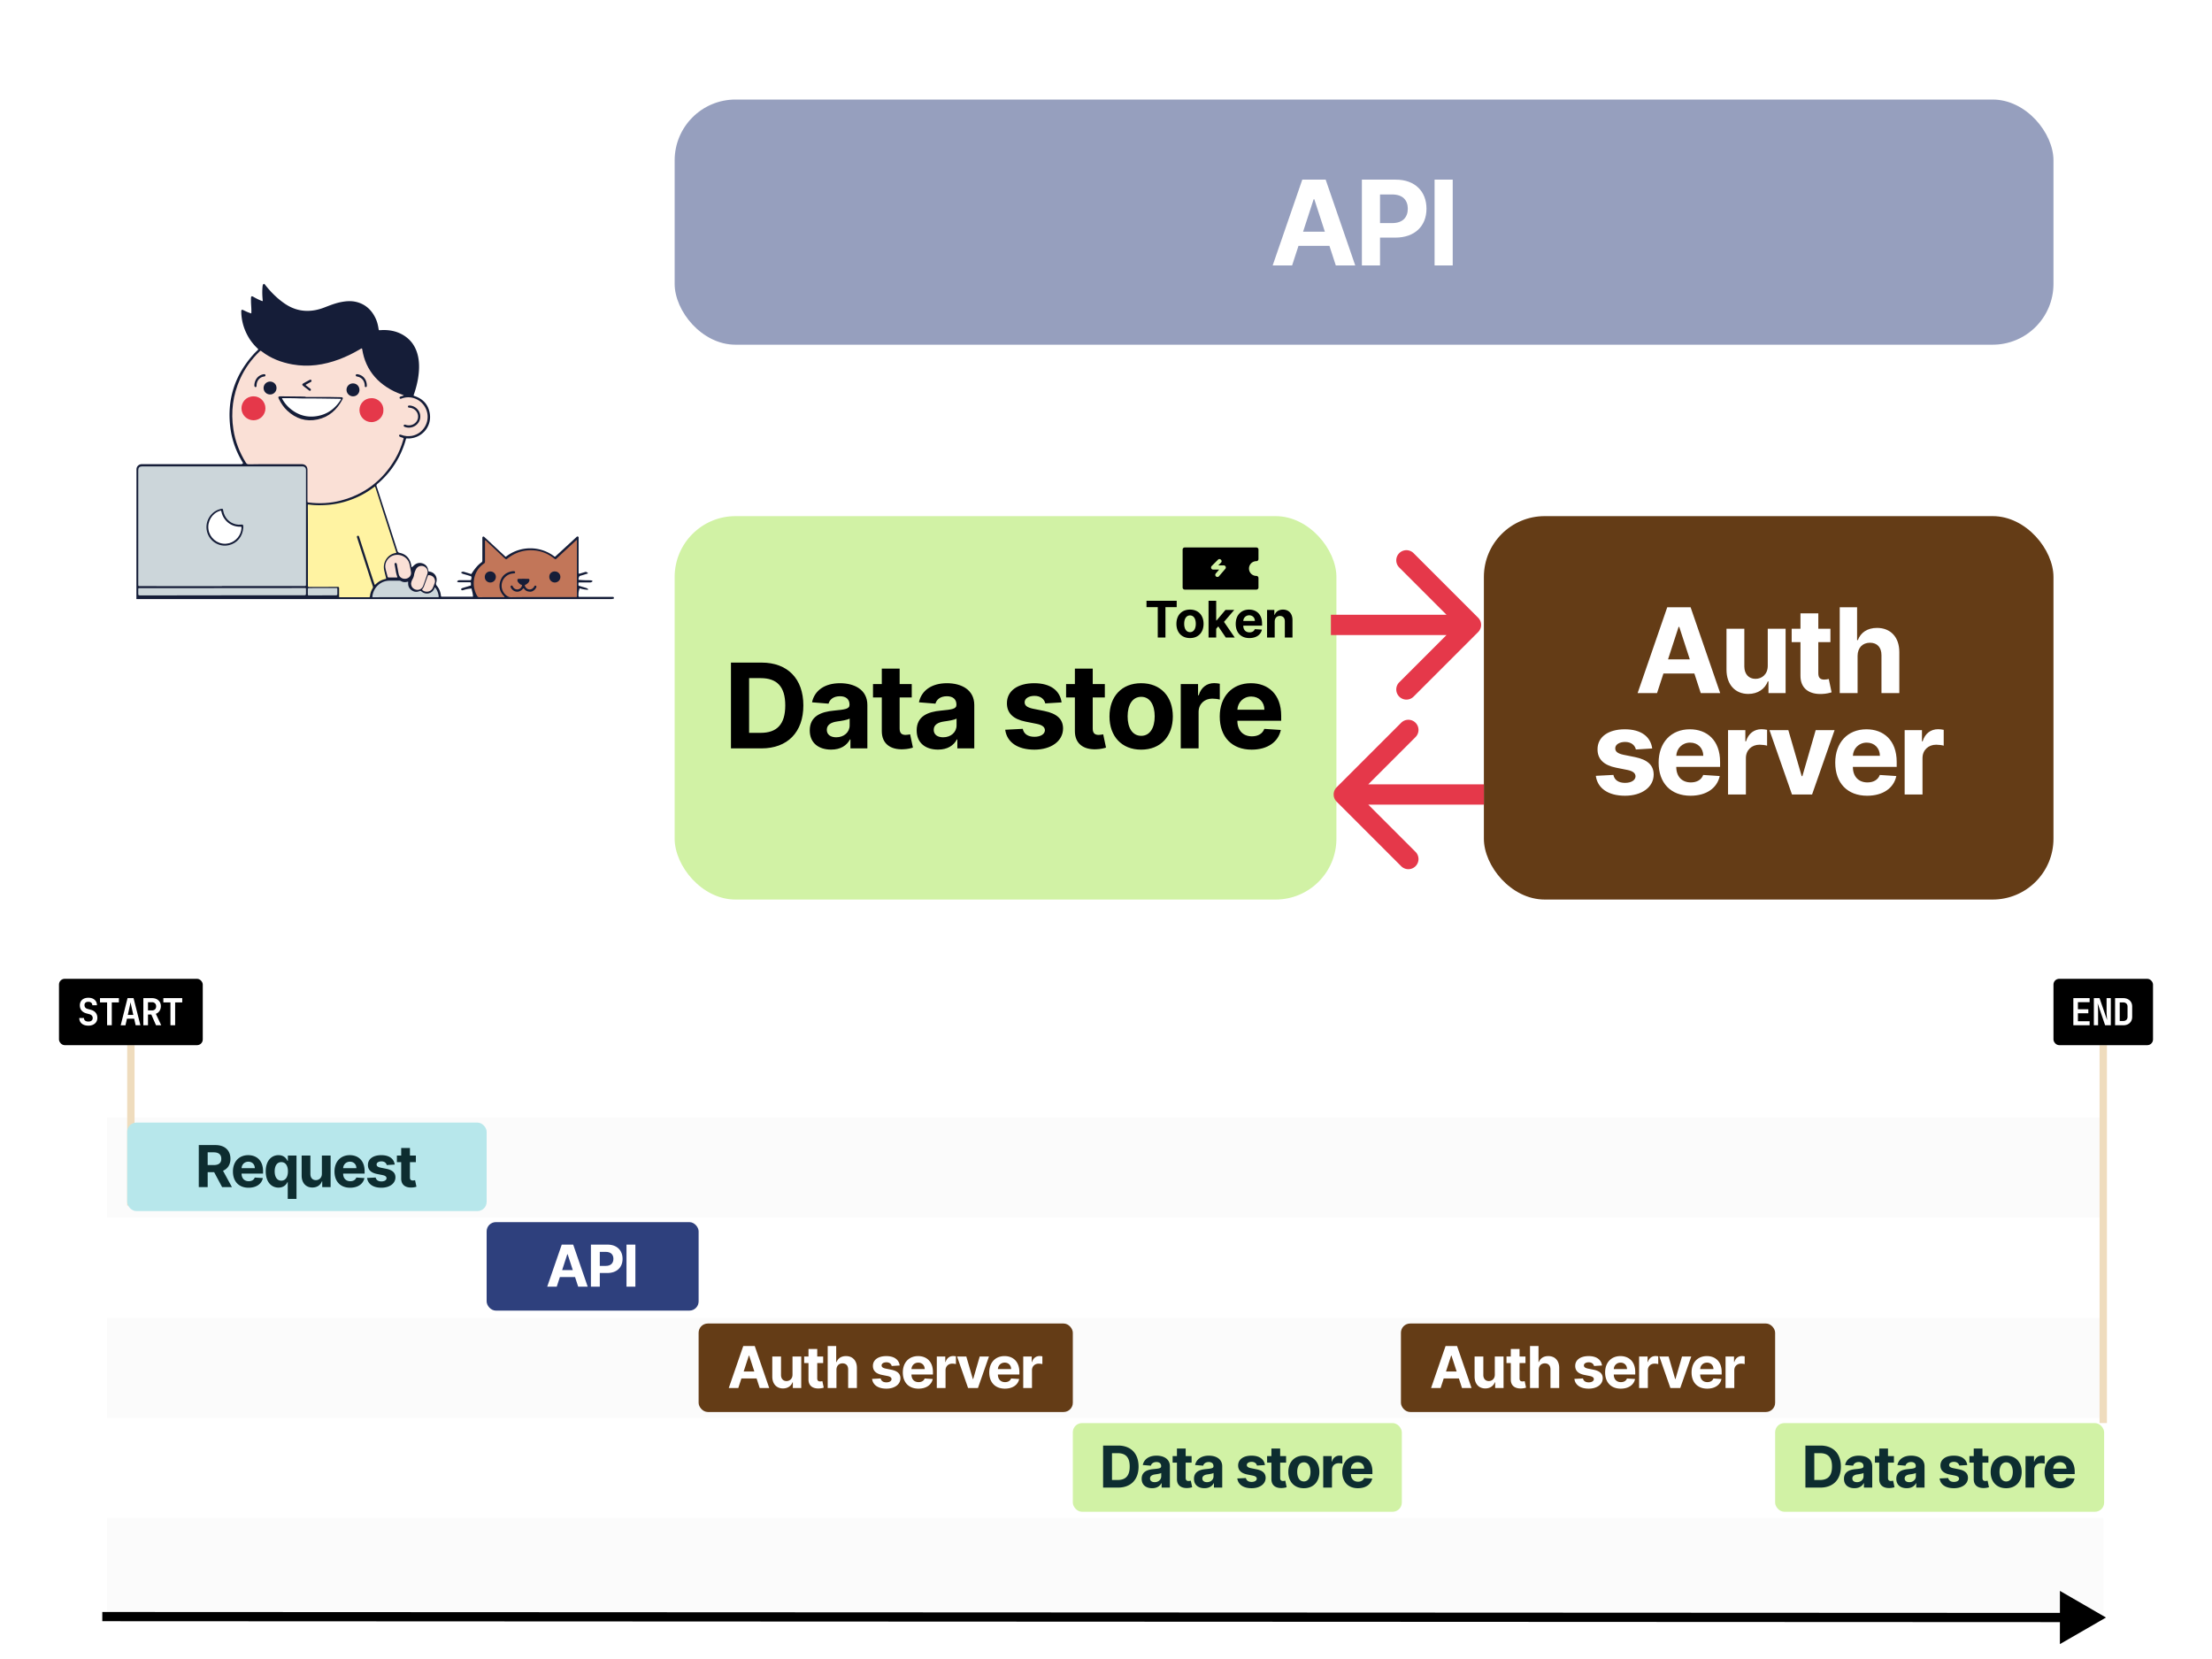 <svg viewBox="0 0 1200 900" fill="none" xmlns="http://www.w3.org/2000/svg"><path fill="#fff" d="M0 0h1200v900H0z"></path><path fill="#FBFBFB" d="M58.048 823.552h1083v54.32h-1083zm0-108.64h1083v54.32h-1083zm0-108.64h1083v54.32h-1083z"></path><rect x="264" y="663" width="115" height="48" rx="5" fill="#2E407D"></rect><path d="M302.036 698l1.693-5.201h8.229l1.693 5.201h5.167l-7.862-22.807h-6.214L296.869 698h5.167zm2.918-8.965l2.806-8.63h.178l2.806 8.63h-5.79zM320.565 698h4.822v-7.395h4.053c5.246 0 8.297-3.129 8.297-7.684 0-4.532-2.996-7.728-8.174-7.728h-8.998V698zm4.822-11.259v-7.606h3.252c2.784 0 4.131 1.515 4.131 3.786 0 2.261-1.347 3.82-4.109 3.82h-3.274zm19.305-11.548h-4.822V698h4.822v-22.807z" fill="#fff"></path><rect x="582" y="772.016" width="178.48" height="48.112" rx="5" fill="#D1F2A5"></rect><path d="M606.512 807.016c6.949 0 11.158-4.299 11.158-11.426 0-7.105-4.209-11.381-11.092-11.381h-8.151v22.807h8.085zm-3.263-4.131V788.34h3.073c4.277 0 6.537 2.183 6.537 7.25 0 5.09-2.26 7.295-6.548 7.295h-3.062zm21.783 4.454c2.528 0 4.165-1.102 5-2.695h.134v2.372h4.499v-11.537c0-4.076-3.452-5.791-7.261-5.791-4.098 0-6.793 1.96-7.45 5.078l4.388.356c.323-1.135 1.336-1.971 3.04-1.971 1.615 0 2.539.813 2.539 2.216v.067c0 1.103-1.169 1.248-4.143 1.537-3.385.312-6.425 1.448-6.425 5.268 0 3.385 2.416 5.1 5.679 5.1zm1.359-3.274c-1.459 0-2.506-.679-2.506-1.982 0-1.337 1.103-1.994 2.773-2.228 1.036-.144 2.728-.389 3.296-.768v1.815c0 1.793-1.481 3.163-3.563 3.163zm20.054-14.154h-3.218v-4.099h-4.744v4.099h-2.339v3.563h2.339v8.909c-.023 3.352 2.26 5.012 5.702 4.867a9.28 9.28 0 002.572-.445l-.746-3.531c-.234.045-.735.156-1.181.156-.946 0-1.603-.356-1.603-1.67v-8.286h3.218v-3.563zm6.97 17.428c2.528 0 4.165-1.102 5-2.695h.133v2.372h4.5v-11.537c0-4.076-3.453-5.791-7.261-5.791-4.099 0-6.794 1.96-7.451 5.078l4.388.356c.323-1.135 1.337-1.971 3.04-1.971 1.615 0 2.539.813 2.539 2.216v.067c0 1.103-1.169 1.248-4.142 1.537-3.386.312-6.426 1.448-6.426 5.268 0 3.385 2.417 5.1 5.68 5.1zm1.358-3.274c-1.459 0-2.505-.679-2.505-1.982 0-1.337 1.102-1.994 2.773-2.228 1.035-.144 2.728-.389 3.296-.768v1.815c0 1.793-1.481 3.163-3.564 3.163zm31.448-9.277c-.423-3.151-2.962-5.1-7.283-5.1-4.377 0-7.261 2.027-7.25 5.323-.011 2.561 1.604 4.221 4.945 4.889l2.962.59c1.492.301 2.172.847 2.194 1.704-.022 1.013-1.125 1.737-2.784 1.737-1.693 0-2.818-.724-3.107-2.116l-4.666.245c.445 3.275 3.229 5.29 7.762 5.29 4.432 0 7.606-2.26 7.617-5.635-.011-2.472-1.626-3.953-4.945-4.633l-3.096-.623c-1.592-.345-2.182-.891-2.171-1.715-.011-1.025 1.147-1.693 2.617-1.693 1.648 0 2.628.902 2.862 2.005l4.343-.268zm11.477-4.877h-3.219v-4.099h-4.744v4.099h-2.338v3.563h2.338v8.909c-.022 3.352 2.261 5.012 5.702 4.867a9.29 9.29 0 002.573-.445l-.746-3.531c-.234.045-.735.156-1.181.156-.947 0-1.604-.356-1.604-1.67v-8.286h3.219v-3.563zm9.636 17.439c5.19 0 8.419-3.552 8.419-8.82 0-5.301-3.229-8.842-8.419-8.842-5.189 0-8.419 3.541-8.419 8.842 0 5.268 3.23 8.82 8.419 8.82zm.023-3.675c-2.395 0-3.62-2.194-3.62-5.178 0-2.985 1.225-5.19 3.62-5.19 2.349 0 3.574 2.205 3.574 5.19 0 2.984-1.225 5.178-3.574 5.178zm10.483 3.341h4.744v-9.677c0-2.105 1.536-3.553 3.63-3.553.657 0 1.559.111 2.005.256v-4.209a7.081 7.081 0 00-1.493-.167c-1.915 0-3.485 1.113-4.109 3.229h-.178v-2.984h-4.599v17.105zm18.832.334c4.232 0 7.083-2.06 7.751-5.234l-4.388-.289c-.479 1.303-1.704 1.982-3.285 1.982-2.372 0-3.876-1.57-3.876-4.121v-.011h11.649v-1.303c0-5.813-3.519-8.686-8.04-8.686-5.034 0-8.297 3.575-8.297 8.853 0 5.424 3.218 8.809 8.486 8.809zm-3.798-10.613c.101-1.949 1.582-3.508 3.686-3.508 2.061 0 3.486 1.47 3.497 3.508h-7.183z" fill="#0D2D30"></path><rect x="963" y="772.016" width="178.48" height="48.112" rx="5" fill="#D1F2A5"></rect><path d="M987.512 807.016c6.949 0 11.158-4.299 11.158-11.426 0-7.105-4.209-11.381-11.092-11.381h-8.151v22.807h8.085zm-3.263-4.131V788.34h3.073c4.277 0 6.537 2.183 6.537 7.25 0 5.09-2.26 7.295-6.548 7.295h-3.062zm21.781 4.454c2.53 0 4.17-1.102 5-2.695h.14v2.372h4.5v-11.537c0-4.076-3.46-5.791-7.27-5.791-4.09 0-6.79 1.96-7.45 5.078l4.39.356c.32-1.135 1.34-1.971 3.04-1.971 1.62 0 2.54.813 2.54 2.216v.067c0 1.103-1.17 1.248-4.14 1.537-3.39.312-6.43 1.448-6.43 5.268 0 3.385 2.42 5.1 5.68 5.1zm1.36-3.274c-1.46 0-2.5-.679-2.5-1.982 0-1.337 1.1-1.994 2.77-2.228 1.03-.144 2.73-.389 3.29-.768v1.815c0 1.793-1.48 3.163-3.56 3.163zm20.06-14.154h-3.22v-4.099h-4.75v4.099h-2.34v3.563h2.34v8.909c-.02 3.352 2.26 5.012 5.7 4.867 1.23-.045 2.1-.29 2.58-.445l-.75-3.531c-.23.045-.73.156-1.18.156-.95 0-1.6-.356-1.6-1.67v-8.286h3.22v-3.563zm6.96 17.428c2.53 0 4.17-1.102 5-2.695h.14v2.372h4.5v-11.537c0-4.076-3.45-5.791-7.26-5.791-4.1 0-6.8 1.96-7.45 5.078l4.38.356c.33-1.135 1.34-1.971 3.04-1.971 1.62 0 2.54.813 2.54 2.216v.067c0 1.103-1.17 1.248-4.14 1.537-3.38.312-6.42 1.448-6.42 5.268 0 3.385 2.41 5.1 5.67 5.1zm1.36-3.274c-1.46 0-2.5-.679-2.5-1.982 0-1.337 1.1-1.994 2.77-2.228 1.04-.144 2.73-.389 3.3-.768v1.815c0 1.793-1.48 3.163-3.57 3.163zm31.45-9.277c-.42-3.151-2.96-5.1-7.28-5.1-4.38 0-7.26 2.027-7.25 5.323-.01 2.561 1.6 4.221 4.94 4.889l2.96.59c1.5.301 2.18.847 2.2 1.704-.02 1.013-1.13 1.737-2.79 1.737-1.69 0-2.81-.724-3.1-2.116l-4.67.245c.45 3.275 3.23 5.29 7.76 5.29 4.44 0 7.61-2.26 7.62-5.635-.01-2.472-1.63-3.953-4.94-4.633l-3.1-.623c-1.59-.345-2.18-.891-2.17-1.715-.01-1.025 1.15-1.693 2.62-1.693 1.64 0 2.62.902 2.86 2.005l4.34-.268zm11.48-4.877h-3.22v-4.099h-4.74v4.099h-2.34v3.563h2.34v8.909c-.03 3.352 2.26 5.012 5.7 4.867a9.309 9.309 0 002.57-.445l-.75-3.531c-.23.045-.73.156-1.18.156-.94 0-1.6-.356-1.6-1.67v-8.286h3.22v-3.563zm9.63 17.439c5.19 0 8.42-3.552 8.42-8.82 0-5.301-3.23-8.842-8.42-8.842-5.19 0-8.41 3.541-8.41 8.842 0 5.268 3.22 8.82 8.41 8.82zm.03-3.675c-2.4 0-3.62-2.194-3.62-5.178 0-2.985 1.22-5.19 3.62-5.19 2.35 0 3.57 2.205 3.57 5.19 0 2.984-1.22 5.178-3.57 5.178zm10.48 3.341h4.74v-9.677c0-2.105 1.54-3.553 3.63-3.553.66 0 1.56.111 2.01.256v-4.209a7.016 7.016 0 00-1.49-.167c-1.92 0-3.49 1.113-4.11 3.229h-.18v-2.984h-4.6v17.105zm18.83.334c4.23 0 7.08-2.06 7.75-5.234l-4.38-.289c-.48 1.303-1.71 1.982-3.29 1.982-2.37 0-3.88-1.57-3.88-4.121v-.011h11.65v-1.303c0-5.813-3.52-8.686-8.04-8.686-5.03 0-8.29 3.575-8.29 8.853 0 5.424 3.21 8.809 8.48 8.809zm-3.8-10.613c.1-1.949 1.59-3.508 3.69-3.508 2.06 0 3.49 1.47 3.5 3.508h-7.19z" fill="#0D2D30"></path><path fill="#EFDCBD" d="M69 567h4v87h-4z"></path><rect x="32" y="531" width="78" height="36" rx="3.104" fill="#000"></rect><path d="M47.957 556.41c-1.506 0-2.703-.37-3.59-1.11-.889-.753-1.34-1.769-1.353-3.046h2.522c0 .605.215 1.082.646 1.432.444.336 1.042.504 1.796.504.726 0 1.29-.168 1.694-.504.417-.336.626-.8.626-1.392a1.98 1.98 0 00-.444-1.291c-.296-.364-.706-.619-1.23-.767l-1.696-.464c-1.156-.296-2.05-.827-2.683-1.594-.619-.767-.928-1.695-.928-2.784 0-.834.188-1.561.565-2.179a3.747 3.747 0 011.594-1.433c.7-.336 1.52-.504 2.461-.504 1.426 0 2.556.37 3.39 1.109.834.727 1.257 1.709 1.27 2.946h-2.521c0-.578-.188-1.029-.565-1.352-.377-.336-.908-.504-1.594-.504-.672 0-1.19.161-1.553.484-.35.31-.525.74-.525 1.291 0 .512.134.949.404 1.312.282.35.685.598 1.21.746l1.755.485c1.17.296 2.065.827 2.684 1.594.618.753.928 1.688.928 2.804 0 .834-.202 1.574-.605 2.219-.404.633-.976 1.123-1.715 1.473-.727.35-1.574.525-2.543.525zm10.144-.202V543.82h-3.853v-2.34h10.249v2.34h-3.854v12.388h-2.542zm7.38 0l3.712-14.728h3.249l3.732 14.728h-2.583l-.806-3.571H68.87l-.807 3.571h-2.582zm3.853-5.629h2.986l-.887-3.955a99.715 99.715 0 01-.384-1.775 41.913 41.913 0 01-.222-1.17c-.04.242-.114.632-.221 1.17-.108.524-.236 1.11-.384 1.755l-.888 3.975zm8.43 5.629V541.48h4.66c.982 0 1.83.181 2.542.544a4.076 4.076 0 011.695 1.534c.403.645.605 1.412.605 2.3 0 .982-.249 1.842-.747 2.582a3.977 3.977 0 01-1.977 1.554l2.926 6.214h-2.825l-2.562-5.851h-1.796v5.851h-2.522zm2.521-8.07h2.139c.713 0 1.27-.195 1.674-.585.404-.391.606-.929.606-1.615 0-.686-.209-1.23-.626-1.634-.403-.403-.955-.605-1.654-.605h-2.139v4.439zm12.182 8.07V543.82h-3.854v-2.34h10.25v2.34h-3.854v12.388h-2.542z" fill="#fff"></path><path fill="#EFDCBD" d="M1139 567h4v205h-4z"></path><rect x="1114" y="531" width="54" height="36" rx="3.104" fill="#000"></rect><path d="M1124.78 556.208V541.48h8.83v2.199h-6.35v3.833h5.65v2.179h-5.65v4.318h6.35v2.199h-8.83zm11.13 0V541.48h3.08l4.1 11.903c-.04-.43-.08-.934-.12-1.513l-.12-1.795a32.52 32.52 0 01-.04-1.615v-6.98h2.3v14.728h-3.09l-4.05-11.904c.02.39.06.861.1 1.412.04.552.07 1.117.1 1.695.02.579.04 1.11.04 1.594v7.203h-2.3zm11.51 0V541.48h4.38c1 0 1.86.195 2.58.585.74.376 1.32.908 1.72 1.594.4.686.6 1.493.6 2.421v5.508c0 .928-.2 1.742-.6 2.441-.4.686-.98 1.224-1.72 1.614-.72.377-1.58.565-2.58.565h-4.38zm2.53-2.32h1.85c.73 0 1.31-.202 1.74-.606.43-.416.64-.981.64-1.694v-5.508c0-.7-.21-1.251-.64-1.655-.43-.417-1.01-.625-1.74-.625h-1.85v10.088z" fill="#fff"></path><rect x="69" y="609" width="195" height="48" rx="5" fill="#B7E7EB"></rect><path d="M107.839 644h4.822v-8.085h3.519l4.321 8.085h5.323l-4.844-8.865c2.594-1.113 4.031-3.374 4.031-6.492 0-4.533-2.996-7.45-8.174-7.45h-8.998V644zm4.822-11.96v-6.905h3.252c2.784 0 4.131 1.236 4.131 3.508 0 2.261-1.347 3.397-4.109 3.397h-3.274zm22.19 12.294c4.231 0 7.082-2.06 7.751-5.234l-4.388-.29c-.479 1.303-1.704 1.983-3.285 1.983-2.372 0-3.876-1.571-3.876-4.121v-.011h11.649v-1.303c0-5.813-3.519-8.686-8.041-8.686-5.033 0-8.296 3.575-8.296 8.853 0 5.424 3.218 8.809 8.486 8.809zm-3.798-10.613c.1-1.949 1.582-3.508 3.686-3.508 2.061 0 3.486 1.47 3.497 3.508h-7.183zm29.794 16.694v-23.52h-4.678v2.873h-.211c-.635-1.392-2.005-3.096-4.867-3.096-3.753 0-6.927 2.918-6.927 8.798 0 5.724 3.04 8.808 6.938 8.808 2.762 0 4.199-1.592 4.856-3.018h.144v9.155h4.745zm-4.644-14.968c0 3.052-1.314 5.056-3.597 5.056-2.328 0-3.597-2.071-3.597-5.056 0-2.962 1.247-5 3.597-5 2.305 0 3.597 1.949 3.597 5zm18.412 1.27c.011 2.294-1.56 3.497-3.263 3.497-1.793 0-2.952-1.259-2.963-3.274v-10.045h-4.744v10.891c.011 3.998 2.35 6.437 5.791 6.437 2.573 0 4.421-1.326 5.19-3.33h.178V644h4.555v-17.105h-4.744v9.822zm15.335 7.617c4.232 0 7.083-2.06 7.751-5.234l-4.388-.29c-.479 1.303-1.704 1.983-3.285 1.983-2.372 0-3.875-1.571-3.875-4.121v-.011h11.648v-1.303c0-5.813-3.519-8.686-8.04-8.686-5.034 0-8.297 3.575-8.297 8.853 0 5.424 3.219 8.809 8.486 8.809zm-3.797-10.613c.1-1.949 1.581-3.508 3.686-3.508 2.06 0 3.485 1.47 3.497 3.508h-7.183zm27.978-1.949c-.423-3.151-2.963-5.1-7.283-5.1-4.377 0-7.261 2.027-7.25 5.323-.011 2.561 1.603 4.221 4.944 4.889l2.963.59c1.492.301 2.171.846 2.193 1.704-.022 1.013-1.124 1.737-2.784 1.737-1.692 0-2.817-.724-3.107-2.116l-4.666.245c.446 3.274 3.23 5.29 7.762 5.29 4.432 0 7.606-2.261 7.617-5.635-.011-2.472-1.625-3.953-4.944-4.633l-3.096-.623c-1.592-.346-2.183-.891-2.172-1.715-.011-1.025 1.147-1.693 2.617-1.693 1.649 0 2.629.902 2.863 2.005l4.343-.268zm11.476-4.877h-3.218v-4.099h-4.744v4.099h-2.339v3.563h2.339v8.909c-.022 3.352 2.261 5.012 5.702 4.867a9.233 9.233 0 002.572-.446l-.746-3.53c-.234.045-.735.156-1.18.156-.947 0-1.604-.356-1.604-1.67v-8.286h3.218v-3.563z" fill="#0D2D30"></path><rect x="379" y="718" width="203" height="48" rx="5" fill="#643C16"></rect><path d="M400.519 753l1.693-5.201h8.23l1.693 5.201h5.167l-7.862-22.807h-6.215L395.352 753h5.167zm2.918-8.965l2.806-8.63h.179l2.806 8.63h-5.791zm26.491 1.682c.012 2.294-1.559 3.497-3.263 3.497-1.793 0-2.951-1.259-2.962-3.274v-10.045h-4.744v10.891c.011 3.998 2.35 6.437 5.791 6.437 2.572 0 4.421-1.326 5.19-3.33h.178V753h4.554v-17.105h-4.744v9.822zm16.639-9.822h-3.219v-4.099h-4.744v4.099h-2.338v3.563h2.338v8.909c-.022 3.352 2.261 5.012 5.702 4.867a9.242 9.242 0 002.573-.446l-.746-3.53c-.234.045-.735.156-1.181.156-.946 0-1.604-.356-1.604-1.67v-8.286h3.219v-3.563zm7.203 7.216c.011-2.205 1.359-3.497 3.296-3.497 1.927 0 3.063 1.236 3.052 3.341V753h4.744v-10.891c.011-4.009-2.35-6.437-5.914-6.437-2.594 0-4.332 1.225-5.111 3.24h-.201v-8.719h-4.61V753h4.744v-9.889zm34.318-2.339c-.423-3.151-2.962-5.1-7.283-5.1-4.376 0-7.261 2.027-7.25 5.323-.011 2.561 1.604 4.221 4.945 4.889l2.962.59c1.492.301 2.172.846 2.194 1.704-.022 1.013-1.125 1.737-2.784 1.737-1.693 0-2.818-.724-3.107-2.116l-4.666.245c.445 3.274 3.229 5.29 7.762 5.29 4.432 0 7.606-2.261 7.617-5.635-.011-2.472-1.626-3.953-4.944-4.633l-3.096-.623c-1.593-.346-2.183-.891-2.172-1.715-.011-1.025 1.147-1.693 2.617-1.693 1.648 0 2.628.902 2.862 2.005l4.343-.268zm10.174 12.562c4.232 0 7.083-2.06 7.751-5.234l-4.388-.29c-.479 1.303-1.704 1.983-3.285 1.983-2.372 0-3.875-1.571-3.875-4.121v-.011h11.648v-1.303c0-5.813-3.519-8.686-8.04-8.686-5.034 0-8.297 3.575-8.297 8.853 0 5.424 3.219 8.809 8.486 8.809zm-3.797-10.613c.1-1.949 1.581-3.508 3.686-3.508 2.06 0 3.485 1.47 3.497 3.508h-7.183zM508.21 753h4.745v-9.678c0-2.104 1.536-3.552 3.63-3.552.657 0 1.559.111 2.005.256v-4.209a7.081 7.081 0 00-1.493-.167c-1.915 0-3.485 1.113-4.109 3.229h-.178v-2.984h-4.6V753zm28.302-17.105h-5.023l-3.541 12.238h-.179l-3.552-12.238h-5.011l5.98 17.105h5.345l5.981-17.105zm8.642 17.439c4.232 0 7.083-2.06 7.751-5.234l-4.388-.29c-.479 1.303-1.704 1.983-3.285 1.983-2.372 0-3.875-1.571-3.875-4.121v-.011h11.648v-1.303c0-5.813-3.519-8.686-8.04-8.686-5.034 0-8.297 3.575-8.297 8.853 0 5.424 3.219 8.809 8.486 8.809zm-3.797-10.613c.1-1.949 1.581-3.508 3.686-3.508 2.06 0 3.485 1.47 3.497 3.508h-7.183zM555.102 753h4.745v-9.678c0-2.104 1.536-3.552 3.63-3.552.657 0 1.559.111 2.005.256v-4.209a7.081 7.081 0 00-1.493-.167c-1.915 0-3.485 1.113-4.109 3.229h-.178v-2.984h-4.6V753z" fill="#fff"></path><rect x="760" y="718" width="203" height="48" rx="5" fill="#643C16"></rect><path d="M781.519 753l1.693-5.201h8.23l1.693 5.201h5.167l-7.862-22.807h-6.215L776.352 753h5.167zm2.918-8.965l2.806-8.63h.179l2.806 8.63h-5.791zm26.491 1.682c.012 2.294-1.559 3.497-3.263 3.497-1.793 0-2.951-1.259-2.962-3.274v-10.045h-4.744v10.891c.011 3.998 2.35 6.437 5.791 6.437 2.572 0 4.421-1.326 5.19-3.33h.178V753h4.554v-17.105h-4.744v9.822zm16.639-9.822h-3.219v-4.099h-4.744v4.099h-2.338v3.563h2.338v8.909c-.022 3.352 2.261 5.012 5.702 4.867a9.242 9.242 0 002.573-.446l-.746-3.53c-.234.045-.735.156-1.181.156-.946 0-1.604-.356-1.604-1.67v-8.286h3.219v-3.563zm7.203 7.216c.011-2.205 1.359-3.497 3.296-3.497 1.927 0 3.063 1.236 3.052 3.341V753h4.744v-10.891c.011-4.009-2.35-6.437-5.914-6.437-2.594 0-4.332 1.225-5.111 3.24h-.201v-8.719h-4.61V753h4.744v-9.889zm34.318-2.339c-.423-3.151-2.962-5.1-7.283-5.1-4.376 0-7.261 2.027-7.25 5.323-.011 2.561 1.604 4.221 4.945 4.889l2.962.59c1.492.301 2.172.846 2.194 1.704-.022 1.013-1.125 1.737-2.784 1.737-1.693 0-2.818-.724-3.107-2.116l-4.666.245c.445 3.274 3.229 5.29 7.762 5.29 4.432 0 7.606-2.261 7.617-5.635-.011-2.472-1.626-3.953-4.944-4.633l-3.096-.623c-1.593-.346-2.183-.891-2.172-1.715-.011-1.025 1.147-1.693 2.617-1.693 1.648 0 2.628.902 2.862 2.005l4.343-.268zm10.174 12.562c4.232 0 7.083-2.06 7.751-5.234l-4.388-.29c-.479 1.303-1.704 1.983-3.285 1.983-2.372 0-3.875-1.571-3.875-4.121v-.011h11.648v-1.303c0-5.813-3.519-8.686-8.04-8.686-5.034 0-8.297 3.575-8.297 8.853 0 5.424 3.219 8.809 8.486 8.809zm-3.797-10.613c.1-1.949 1.581-3.508 3.686-3.508 2.06 0 3.485 1.47 3.497 3.508h-7.183zM889.21 753h4.745v-9.678c0-2.104 1.536-3.552 3.63-3.552.657 0 1.559.111 2.005.256v-4.209a7.081 7.081 0 00-1.493-.167c-1.915 0-3.485 1.113-4.109 3.229h-.178v-2.984h-4.6V753zm28.302-17.105h-5.023l-3.541 12.238h-.179l-3.552-12.238h-5.011l5.98 17.105h5.345l5.981-17.105zm8.642 17.439c4.232 0 7.083-2.06 7.751-5.234l-4.388-.29c-.479 1.303-1.704 1.983-3.285 1.983-2.372 0-3.875-1.571-3.875-4.121v-.011h11.648v-1.303c0-5.813-3.519-8.686-8.04-8.686-5.034 0-8.297 3.575-8.297 8.853 0 5.424 3.219 8.809 8.486 8.809zm-3.797-10.613c.1-1.949 1.581-3.508 3.686-3.508 2.06 0 3.485 1.47 3.497 3.508h-7.183zM936.102 753h4.745v-9.678c0-2.104 1.536-3.552 3.63-3.552.657 0 1.559.111 2.005.256v-4.209a7.081 7.081 0 00-1.493-.167c-1.915 0-3.485 1.113-4.109 3.229h-.178v-2.984h-4.6V753z" fill="#fff"></path><path d="M58.001 874.5l-2.5-.001-.002 5 2.5.001.002-5zm1084.499 3l-24.99-14.445-.02 28.867 25.01-14.422zm-1084.501 2l1062.001.49v-5L58.001 874.5l-.002 5z" fill="#000"></path><path d="M74 325l.038-70.382a2.8 2.8 0 012.799-2.798l54.217-.001c1.119-.44.719-.72.559-1-3.478-5.758-5.757-11.957-6.637-18.675-1.959-15.396 2.399-28.793 12.874-40.27.6-.64 1.2-1.24 1.84-1.839.519-.52.519-.52.04-1-1.64-1.56-3.119-3.279-4.358-5.199-2.799-4.439-4.358-9.277-4.478-14.556-.04-1.32.24-1.48 1.439-.88 1.279.64 2.599 1.2 3.998 1.64.16-2.32-.12-4.239-.16-6.199 0-.719-.04-1.399 0-2.119 0-1 .36-1.24 1.24-.72 1.399.8 2.798 1.52 4.278 2.12.879.359.879.359.799-.6-.24-2.52-.28-5.039 0-7.558.24-.96.68-1.12 1-.84.24.2.4.48.6.72 3.078 3.839 6.517 7.278 10.635 10.037 3.598 2.399 7.476 3.719 11.794 3.759 3.239.04 6.357-.64 9.356-1.799 2.799-1.08 5.597-2.2 8.516-2.84 2.958-.64 5.957-.919 8.916-.2 5.037 1.24 8.436 4.479 10.555 9.118.799 1.76 1.239 3.599 1.519 5.519.12.719.12.719.88.679 4.398-.32 8.636.36 12.474 2.64 4.598 2.759 7.157 6.918 8.156 12.077.72 3.799.52 7.558-.08 11.357-.48 2.959-1.279 5.878-2.239 8.717-.24.72-.4.68.48 1 4.478 1.52 7.277 4.599 8.076 9.238 1.12 6.358-2.958 11.997-8.876 13.396-1.079.24-2.199.4-3.318.28-.48-.08-.64.16-.76.6-.839 3.039-1.999 5.999-3.398 8.838-2.879 5.718-6.717 10.637-11.515 14.836-1.079.76-1.159 1.2-.919 1.8.559 1.559 1.039 3.159 1.559 4.718 3.238 10.078 6.517 20.115 9.715 30.193.24.72.56.999 1.28 1.119 3.158.68 5.157 2.64 5.997 5.759.16.68.28 1.4.4 2.079.759-.439 1.079-.879 1.559-1.279 1.359-1.12 2.879-1.36 4.518-.8 1.679.6 2.679 1.839 2.919 3.599.08.6.24.76.839.84 2.799.44 4.438 3.199 3.519 5.918-.24.68-.16 1.16.319 1.72 1.24 1.479 1.96 3.199 2.199 5.119.12.839 0 .839.92.839h16.512c0-1.679-.519-2.999-.799-4.439-1.879.12-3.159.44-4.398.84-.72.24-1.08.08-1.2-.32-.12-.36.16-.64.84-.839 1.159-.36 2.319-.68 3.478-1.04 1.16-.36.96-.08.96-1.36.04-.6-.2-.68-.52-.68h-5.757c-1.04-.04-1.2-.24-1.2-.56.76-.599.96-.559 1.2-.559h5.677c.52 0 .72-.16.8-.68.2-1.36.24-1.36-1.12-1.76-1.119-.36-2.279-.68-3.398-.999-.88-.36-1-.6-.92-.88.88-.4 1.12-.32 1.4-.24 1.359.4 2.678.8 4.038 1.239 1.839-2.839 3.398-4.838 5.517-6.358.4-.28.48-.6.48-1.04v-12.356c.08-.56.48-.76.96-.48 3.958 3.679 7.436 6.918 10.875 10.117.919.88.639.88 1.679.12a21.56 21.56 0 0124.988 0c.96.68.68.84 1.719-.12l10.516-9.677c.319-.28.599-.76 1.119-.56.56.2.36.759.36 1.159v17.956c0 1.159 0 1.159 1.079.84.96-.28 1.879-.56 2.839-.84 1.359.56 1.279.84.92.96l-2.279.719-2.039.6c-.56.92-.56 1.52-.52 2.08 2.879.24 4.638.24 6.397.24.999.12 1.199.32 1.159.599-.719.56-.999.56-1.239.56h-5.558c-.799 0-.839 0-.839.76 0 1.24-.08.96.959 1.28 1.08.36 2.199.64 3.319 1 .919.399 1.039.639.919.959-2.358-.12-3.438-.48-4.557-.8-.64 1.64-.64 2.8-.64 3.999 0 .44.12.68.6.64h17.272c.439 0 .879-.04 1.319.2v.76c-1 .24-1.279.24-1.599.24H74z" fill="#151D38"></path><path d="M120.379 318v-.08h44.576c1.045 0 1.045 0 1.045-1.035v-62.036c-.04-1.075-.643-1.712-1.728-1.831-.362-.04-.724 0-1.045 0H77.09c-1.487.04-2.09.677-2.09 2.11v61.916c0 .916 0 .916.965.916h.683c14.55.04 29.141.04 43.731.04z" fill="#CCD6DA"></path><path d="M149.226 251.81h14.533c1.514 0 2.668.883 2.947 2.247.08.361.08.682.08 1.043v16.567c0 .923.079.883.796.963 5.853.722 11.627.401 17.321-1.083 12.981-3.41 22.816-11.032 29.546-22.665 1.911-3.289 3.344-6.819 4.38-10.51.199-.722.199-.722-.478-.923l-1.075-.361c-.677-.28-.876-.521-.757-.922.12-.441.478-.482 1.195-.241 1.911.722 3.822.883 5.813.522 5.894-1.164 9.676-7.181 8.123-12.998-1.592-5.937-7.724-9.306-13.458-7.381-.279.081-.518.241-.797.281-.278.04-.478-.12-.597-.361-.119-.281-.04-.521.159-.682.16-.12.319-.2.518-.241.438-.16.836-.28 1.274-.401.08-.04.199-.08.239-.16.08-.201-.119-.161-.239-.201-.159-.08-.358-.12-.557-.2-2.987-1.043-5.854-2.367-8.482-4.132-4.778-3.129-8.481-7.221-10.87-12.476-1.115-2.487-1.872-5.094-2.31-7.822-.119-.802-.159-.802-.836-.441-.239.12-.438.24-.677.401-3.544 2.086-7.167 3.851-10.99 5.295-8.242 3.089-16.684 4.332-25.404 2.768-6.053-1.083-11.707-3.249-16.644-7.06-.638-.482-.638-.482-1.155.04-4.46 4.292-8.004 9.226-10.552 14.842-3.942 8.785-5.137 17.931-3.663 27.439.995 6.458 3.304 12.435 6.729 17.971.398.682.836.963 1.672.963 4.699-.121 9.437-.081 14.216-.081z" fill="#FAE0D6"></path><path d="M167.046 296.011v21.716c0 .482.12.683.64.683 1.079-.04 2.159 0 3.279 0 4.039 0 8.078-.04 12.077-.04.84 0 .92.121.92.965v3.941c0 .644-.08.724.639.724h15.436c.52 0 .64-.201.68-.643.16-1.448.6-2.856 1.36-4.102.28-.443.32-.845.12-1.368-.84-2.493-1.64-5.026-2.439-7.52-1.96-6.112-3.959-12.225-5.919-18.337a3.974 3.974 0 01-.2-.644c-.08-.362.08-.643.44-.723.32-.081.56.08.68.361l.12.362 4.199 13.03c1.319 4.102 2.639 8.203 3.999 12.265.24.684.24.724.76.241 1.439-1.407 3.119-2.332 5.078-2.774.6-.161.64-.161.48-.765-.32-1.327-.68-2.694-.96-4.021-.919-4.021 1.52-8.163 5.479-9.209.24-.08.52-.08.76-.161.28-.04.4-.201.28-.482-.04-.161-.08-.322-.16-.443-3.119-9.732-6.279-19.504-9.398-29.235-.56-1.81-1.16-3.62-1.759-5.429-.12-.402-.32-.563-.64-.201-.12.12-.24.201-.4.281-2.639 1.971-5.479 3.7-8.478 5.067-5.839 2.694-11.997 4.223-18.435 4.464-2.72.121-5.439.08-8.118-.322-.44-.08-.6.081-.56.483v.764c.04 7.037.04 14.075.04 21.072z" fill="#FFF3A2"></path><path d="M294.629 323.919h17.513c.838 0 .838 0 .838-.849v-29.592c0-.162.08-.364-.08-.445-.239-.121-.319.121-.478.243-2.155 2.021-4.309 4.002-6.503 6.023-1.317 1.213-2.633 2.466-3.95 3.679-.558.526-.638.485-1.236.081-.2-.121-.359-.283-.519-.404-3.152-2.386-6.662-3.8-10.572-4.083-5.226-.405-9.974 1.051-14.162 4.285-.918.727-.918.727-1.756-.041-.04-.04-.08-.081-.159-.121-3.152-2.992-6.344-5.983-9.535-8.975-.239-.242-.479-.687-.798-.566-.239.122-.12.566-.12.89v10.47c0 .485-.04.89-.558 1.213-5.745 3.921-7.101 11.562-3.75 17.464.319.566.678.809 1.356.809 4.229-.04 8.498 0 12.726-.04.28 0 .679.121.798-.122.12-.242-.279-.444-.478-.647-2.075-2.263-2.713-4.891-1.836-7.802.878-2.911 2.913-4.649 5.785-5.336.599-.162 1.197-.243 1.795-.162.32.04.519.243.519.606 0 .283-.16.486-.479.526-.359.04-.678.081-1.037.121-2.753.364-5.106 2.466-5.665 5.175a6.704 6.704 0 002.992 7.115 3.715 3.715 0 001.995.566c5.904-.121 11.649-.081 17.354-.081z" fill="#C27659"></path><path d="M120.453 319.042c-8.157.036-16.314.036-24.472.036H75.568c-.402 0-.603.142-.563.499v2.139c0 1.284 0 1.284 1.447 1.284 11.452 0 22.945 0 34.397-.036 17.882 0 35.724-.035 53.606-.035h.764c.562-.036.763-.214.763-.713.04-.928 0-1.819 0-2.746 0-.392-.201-.499-.603-.464h-.683c-4.259 0-8.479.036-12.738.036h-31.505zm99.508 4.917h17.559c.355.041.514-.081.474-.487-.198-1.707-.791-3.252-1.819-4.634-.158-.243-.316-.203-.395.082-.04.122-.08.244-.159.365-1.305 2.805-4.547 3.577-6.92 1.626-.435-.366-.712-.447-1.226-.203-1.463.61-2.847.406-4.152-.488-1.385-.975-2.017-2.357-1.899-4.105.04-.609 0-.65-.514-.487-1.226.325-2.372.203-3.48-.447-.277-.163-.514-.163-.83-.163-1.819 0-3.678-.041-5.497 0-4.192.081-7.791 3.048-8.858 7.234a7.974 7.974 0 00-.238 1.342c-.039.284.08.406.356.406h.752c5.655-.041 11.27-.041 16.846-.041z" fill="#CCD6DA"></path><path d="M213.007 313.287h2.188c.289 0 .454-.077.33-.386-.826-2.127-.949-4.408-1.445-6.612-.124-.502.083-.812.454-.889.372-.077.62.155.743.657.124.503.207 1.044.289 1.547.248 1.314.454 2.629.743 3.905.413 1.74 2.106 2.745 3.964 2.435 1.816-.348 2.972-1.894 2.683-3.634-.248-1.508-.496-2.977-.867-4.446-.784-3.286-4.293-5.374-7.802-4.756-3.344.58-5.78 3.867-5.202 7.076.289 1.546.784 3.054 1.156 4.601.083.348.289.502.702.502h2.064zm9.993 3.36c.082 1.124.449 2.007 1.348 2.648 1.88 1.365 4.413.683 5.231-1.484.776-2.127 1.511-4.293 2.247-6.46.082-.241.122-.482.163-.763.123-1.564-.817-2.969-2.37-3.45-1.511-.442-3.187.2-3.922 1.605-.491.963-.899 2.006-1.063 3.089a6.383 6.383 0 01-.776 2.247c-.49.843-.776 1.726-.858 2.568z" fill="#FAE0D6"></path><path d="M174.838 323v-.036h7.472c.406-.036.69-.18.69-.577v-3.027c0-.252-.162-.36-.447-.36h-9.908c-1.665 0-3.33.036-4.955.036-.487 0-.69.144-.69.577.041.901 0 1.801 0 2.666 0 .685 0 .721.812.721h7.026z" fill="#CCD6DA"></path><path d="M236 315.398c0-1.79-1.151-3.074-2.899-3.347-.768-.116-.853-.077-1.109.584-.469 1.245-.895 2.49-1.364 3.697-.426 1.089-.639 2.295-1.492 3.229-.299.312-.043.506.17.701 1.791 1.362 4.52.778 5.458-1.245.426-.934.767-1.907 1.108-2.88.128-.311.128-.623.128-.739z" fill="#FAE0D6"></path><path d="M131.982 286.205c-.317 4.863-3.328 8.491-7.766 9.528-5.707 1.355-11.334-2.592-12.126-8.452-.674-4.943 2.496-9.967 7.648-11.163 1.109-.239 1.189-.199 1.347.917.674 3.788 3.21 6.578 6.895 7.415.872.2 1.744.24 2.655.16 1.189-.12 1.308 0 1.347 1.196.04.199 0 .399 0 .399z" fill="#151D38"></path><path d="M122.175 295c.607-.041 1.415-.123 2.223-.328 3.597-.983 6.427-4.424 6.588-8.111.041-.82.041-.82-.727-.82-4.81.082-9.013-3.195-10.104-7.947-.243-1.065-.364-.819-1.011-.614-4.163 1.392-6.749 5.735-6.022 10.2.687 4.342 4.527 7.661 9.053 7.62z" fill="#fff"></path><path d="M165.814 215.365h13.172c2.018 0 4.035.081 6.053.121.949.041 1.186.365.751 1.175-2.967 5.632-7.318 9.562-13.528 10.899-6.251 1.337-11.749-.405-16.456-4.821-1.86-1.742-3.284-3.849-4.431-6.159-.118-.243-.237-.446-.316-.689-.158-.486 0-.729.514-.85.198-.041.396-.041.554-.041l11.669.122c.673 0 1.306.081 1.978.081.04.081.04.121.04.162z" fill="#151D38"></path><path d="M169.073 216.154h-3.574c-1.486 0-2.932 0-4.418-.077-2.529-.077-5.059-.077-7.589-.077-.563 0-.603.039-.322.502a18.162 18.162 0 003.856 4.824c4.417 3.859 9.557 5.442 15.42 4.322 5.381-1.042 9.317-4.052 12.208-8.452.522-.81.522-.849-.482-.849-5.019-.077-10.079-.154-15.099-.193z" fill="#fff"></path><path d="M131 221.5c0-3.269 2.452-6.461 6.539-6.5 3.581-.039 6.461 2.919 6.461 6.5 0 3.62-2.88 6.5-6.5 6.5-3.581-.039-6.5-2.919-6.5-6.5zm76.99 1.02c.156 3.123-2.535 6.441-6.475 6.48-3.589 0-6.476-2.889-6.515-6.48 0-3.669 2.848-6.519 6.515-6.519 3.862-.078 6.67 3.24 6.475 6.519z" fill="#E5384A"></path><path d="M146.478 207c1.975 0 3.564 1.546 3.521 3.521 0 1.933-1.546 3.479-3.435 3.479-1.975 0-3.564-1.546-3.564-3.521 0-1.89 1.546-3.436 3.478-3.479zm45.044 1.001c1.975 0 3.478 1.545 3.478 3.563-.043 1.932-1.589 3.478-3.521 3.435-1.889 0-3.478-1.588-3.478-3.478a3.43 3.43 0 013.521-3.52zm36.477 18.059c-.04 4.067-4.208 6.933-8.176 5.616a1.405 1.405 0 01-.361-.155c-.401-.155-.561-.426-.401-.813.121-.349.481-.387.802-.31.2.039.441.155.641.194 2.766.736 5.652-.969 6.213-3.641.561-2.75-1.363-5.346-4.209-5.733-.24-.039-.521-.077-.761-.116-.281-.039-.441-.271-.441-.543 0-.348.2-.503.521-.542.2-.039.441 0 .681 0 3.167.349 5.532 2.944 5.491 6.043zm-59.001-19.375c0 .284-.223.447-.483.568a67.13 67.13 0 01-2.378 1.299c-.334.163-.408.325-.074.569.669.487 1.3 1.014 1.969 1.501.186.122.334.244.483.406.186.203.186.487.037.731s-.371.284-.631.203a.761.761 0 01-.372-.244c-1.003-.771-2.043-1.542-3.046-2.354-.706-.568-.669-.974.111-1.421a95.695 95.695 0 013.418-1.867c.557-.203 1.003 0 .966.609zM138 208.924c.114-2.898 2.01-5.299 4.703-5.837.304-.083.607-.125.911-.042.227.042.379.249.379.497.038.29-.076.538-.341.621a5.376 5.376 0 01-.797.165c-2.048.456-3.414 2.112-3.641 4.347-.038.249-.038.456-.038.704-.038.373-.19.621-.569.621-.379 0-.531-.29-.569-.662-.038-.125-.038-.249-.038-.414zm61-.021c0 .162 0 .447-.039.691-.078.284-.274.406-.548.406s-.469-.163-.509-.447c-.039-.203 0-.407-.039-.569-.117-2.398-1.643-4.227-3.913-4.674-.117-.041-.234-.041-.352-.081-.391-.082-.665-.285-.587-.732.079-.447.431-.528.783-.488 1.33.163 2.465.691 3.443 1.626 1.096 1.179 1.683 2.561 1.761 4.268zm88.66 112.088c-1.5-.043-2.514-.472-3.285-1.503-.324-.387-.446-.387-.77 0-1.42 1.675-3.488 1.976-5.151.816-.567-.387-1.014-.945-1.338-1.59-.162-.343-.203-.773.203-.988.405-.214.649 0 .851.387.122.258.284.515.487.773 1.338 1.504 3.691 1.031 4.421-.859.162-.429.202-.687-.325-.816-.73-.215-1.176-.816-1.663-1.375a1.494 1.494 0 01-.365-.816c-.121-.601.082-.988.69-.988 1.703-.043 3.447-.043 5.15 0 .568 0 .771.387.609.988-.244.988-.974 1.504-1.704 2.019-.243.172-.649.129-.73.43-.081.386.163.773.406 1.117 1.095 1.589 3.285 1.589 4.42 0 .122-.172.244-.43.365-.602.203-.301.487-.343.771-.215.284.172.365.473.243.774a4.071 4.071 0 01-1.095 1.546c-.73.601-1.541.945-2.19.902zm13.341-10.99c1.714 0 2.999 1.328 2.999 2.999 0 1.714-1.371 3.042-3.085 2.999-1.671-.043-2.957-1.371-2.914-3.085-.043-1.671 1.286-2.956 3-2.913zM265.979 316c-1.66 0-2.979-1.277-2.979-2.979 0-1.702 1.234-2.978 2.936-3.021 1.745 0 3.064 1.277 3.064 2.979-.043 1.702-1.319 3.021-3.021 3.021z" fill="#151D38"></path><rect x="366" y="280" width="359" height="208" rx="33" fill="#D1F2A5"></rect><path d="M413.045 406c14.182 0 22.773-8.773 22.773-23.318 0-14.5-8.591-23.227-22.636-23.227h-16.637V406h16.5zm-6.659-8.432v-29.682h6.273c8.727 0 13.341 4.455 13.341 14.796 0 10.386-4.614 14.886-13.364 14.886h-6.25zm44.495 9.091c5.159 0 8.5-2.25 10.204-5.5h.273V406h9.182v-23.545c0-8.319-7.046-11.819-14.818-11.819-8.364 0-13.864 4-15.205 10.364l8.955.727c.659-2.318 2.727-4.022 6.204-4.022 3.296 0 5.182 1.659 5.182 4.522v.137c0 2.25-2.386 2.545-8.455 3.136-6.909.636-13.113 2.955-13.113 10.75 0 6.909 4.932 10.409 11.591 10.409zm2.772-6.682c-2.977 0-5.113-1.386-5.113-4.045 0-2.727 2.25-4.068 5.659-4.546 2.113-.295 5.568-.795 6.727-1.568v3.705c0 3.659-3.023 6.454-7.273 6.454zm40.966-28.886h-6.568v-8.364h-9.682v8.364h-4.772v7.273h4.772v18.181c-.045 6.841 4.614 10.228 11.637 9.932 2.5-.091 4.272-.591 5.25-.909l-1.523-7.204c-.477.091-1.5.318-2.409.318-1.932 0-3.273-.727-3.273-3.409v-16.909h6.568v-7.273zm14.262 35.568c5.159 0 8.5-2.25 10.204-5.5h.273V406h9.182v-23.545c0-8.319-7.046-11.819-14.818-11.819-8.364 0-13.864 4-15.205 10.364l8.955.727c.659-2.318 2.727-4.022 6.204-4.022 3.296 0 5.182 1.659 5.182 4.522v.137c0 2.25-2.386 2.545-8.455 3.136-6.909.636-13.113 2.955-13.113 10.75 0 6.909 4.932 10.409 11.591 10.409zm2.772-6.682c-2.977 0-5.113-1.386-5.113-4.045 0-2.727 2.25-4.068 5.659-4.546 2.113-.295 5.568-.795 6.727-1.568v3.705c0 3.659-3.023 6.454-7.273 6.454zm64.256-18.932c-.864-6.431-6.045-10.409-14.864-10.409-8.931 0-14.818 4.137-14.795 10.864-.023 5.227 3.273 8.614 10.091 9.977l6.045 1.205c3.046.613 4.432 1.727 4.478 3.477-.046 2.068-2.296 3.546-5.682 3.546-3.455 0-5.75-1.478-6.341-4.319l-9.523.5c.909 6.682 6.591 10.796 15.841 10.796 9.046 0 15.523-4.614 15.546-11.5-.023-5.046-3.319-8.068-10.091-9.455l-6.319-1.272c-3.25-.705-4.454-1.819-4.431-3.5-.023-2.091 2.341-3.455 5.341-3.455 3.363 0 5.363 1.841 5.84 4.091l8.864-.546zm23.46-9.954h-6.568v-8.364h-9.682v8.364h-4.772v7.273h4.772v18.181c-.045 6.841 4.614 10.228 11.637 9.932 2.5-.091 4.272-.591 5.25-.909l-1.523-7.204c-.477.091-1.5.318-2.409.318-1.932 0-3.273-.727-3.273-3.409v-16.909h6.568v-7.273zm19.705 35.591c10.591 0 17.182-7.25 17.182-18 0-10.818-6.591-18.046-17.182-18.046-10.591 0-17.182 7.228-17.182 18.046 0 10.75 6.591 18 17.182 18zm.045-7.5c-4.886 0-7.386-4.477-7.386-10.568 0-6.091 2.5-10.591 7.386-10.591 4.796 0 7.296 4.5 7.296 10.591 0 6.091-2.5 10.568-7.296 10.568zM640.551 406h9.682v-19.75c0-4.295 3.136-7.25 7.409-7.25 1.341 0 3.182.227 4.091.523v-8.591c-.864-.205-2.068-.341-3.045-.341-3.91 0-7.114 2.273-8.387 6.591h-.363v-6.091h-9.387V406zm38.472.682c8.636 0 14.454-4.205 15.818-10.682l-8.955-.591c-.977 2.659-3.477 4.046-6.704 4.046-4.841 0-7.909-3.205-7.909-8.41v-.022h23.772v-2.659c0-11.864-7.181-17.728-16.409-17.728-10.272 0-16.931 7.296-16.931 18.069 0 11.068 6.568 17.977 17.318 17.977zm-7.75-21.659c.204-3.978 3.227-7.159 7.522-7.159 4.205 0 7.114 3 7.137 7.159h-14.659z" fill="#000"></path><rect x="805" y="280" width="309" height="208" rx="33" fill="#643C16"></rect><path d="M898.943 376l3.455-10.614h16.795L922.648 376h10.545l-16.045-46.545h-12.682L888.398 376h10.545zm5.955-18.295l5.727-17.614h.364l5.727 17.614h-11.818zM959 361.136c.023 4.682-3.182 7.137-6.659 7.137-3.659 0-6.023-2.568-6.046-6.682v-20.5h-9.681v22.227c.022 8.159 4.795 13.137 11.818 13.137 5.25 0 9.023-2.705 10.591-6.796h.363V376h9.296v-34.909H959v20.045zm33.994-20.045h-6.568v-8.364h-9.682v8.364h-4.772v7.273h4.772v18.181c-.045 6.841 4.614 10.228 11.637 9.932 2.5-.091 4.272-.591 5.25-.909l-1.523-7.204c-.477.091-1.5.318-2.409.318-1.932 0-3.273-.727-3.273-3.409v-16.909h6.568v-7.273zm14.736 14.727c.03-4.5 2.78-7.136 6.73-7.136 3.93 0 6.25 2.523 6.23 6.818V376h9.68v-22.227c.02-8.182-4.8-13.137-12.07-13.137-5.29 0-8.84 2.5-10.43 6.614h-.41v-17.795h-9.409V376h9.679v-20.182zm-111.415 50.227c-.863-6.431-6.045-10.409-14.863-10.409-8.932 0-14.818 4.137-14.796 10.864-.022 5.227 3.273 8.614 10.091 9.977l6.046 1.205c3.045.613 4.431 1.727 4.477 3.477-.046 2.068-2.296 3.546-5.682 3.546-3.454 0-5.75-1.478-6.341-4.319l-9.523.5c.91 6.682 6.591 10.796 15.841 10.796 9.046 0 15.523-4.614 15.546-11.5-.023-5.046-3.318-8.068-10.091-9.455l-6.318-1.272c-3.25-.705-4.455-1.819-4.432-3.5-.023-2.091 2.341-3.455 5.341-3.455 3.363 0 5.363 1.841 5.841 4.091l8.863-.546zm20.802 25.637c8.636 0 14.454-4.205 15.818-10.682l-8.955-.591c-.977 2.659-3.477 4.046-6.704 4.046-4.841 0-7.909-3.205-7.909-8.41v-.022h23.772v-2.659c0-11.864-7.182-17.728-16.409-17.728-10.273 0-16.932 7.296-16.932 18.069 0 11.068 6.569 17.977 17.319 17.977zm-7.75-21.659c.204-3.978 3.227-7.159 7.522-7.159 4.205 0 7.114 3 7.137 7.159h-14.659zM937.457 431h9.682v-19.75c0-4.295 3.137-7.25 7.409-7.25 1.341 0 3.182.227 4.091.523v-8.591c-.863-.205-2.068-.341-3.045-.341-3.909 0-7.114 2.273-8.387 6.591h-.363v-6.091h-9.387V431zm57.796-34.909h-10.25l-7.227 24.977h-.364l-7.25-24.977h-10.227L972.139 431h10.909l12.205-34.909zm17.677 35.591c8.64 0 14.45-4.205 15.82-10.682l-8.96-.591c-.97 2.659-3.47 4.046-6.7 4.046-4.84 0-7.91-3.205-7.91-8.41v-.022h23.77v-2.659c0-11.864-7.18-17.728-16.41-17.728-10.27 0-16.929 7.296-16.929 18.069 0 11.068 6.569 17.977 17.319 17.977zm-7.75-21.659c.2-3.978 3.23-7.159 7.52-7.159 4.21 0 7.12 3 7.14 7.159h-14.66zM1033.27 431h9.68v-19.75c0-4.295 3.14-7.25 7.41-7.25 1.34 0 3.18.227 4.09.523v-8.591c-.86-.205-2.07-.341-3.04-.341-3.91 0-7.12 2.273-8.39 6.591h-.36v-6.091h-9.39V431z" fill="#fff"></path><g opacity=".5"><rect x="366" y="54" width="748" height="133" rx="33" fill="#2E407D"></rect><path d="M700.963 144l3.455-10.614h16.795L724.668 144h10.545l-16.045-46.546h-12.682L690.418 144h10.545zm5.955-18.295l5.727-17.614h.364l5.727 17.614h-11.818zM738.816 144h9.841v-15.091h8.272c10.705 0 16.932-6.386 16.932-15.682 0-9.25-6.114-15.773-16.682-15.773h-18.363V144zm9.841-22.977V105.5h6.636c5.682 0 8.432 3.091 8.432 7.727 0 4.614-2.75 7.796-8.387 7.796h-6.681zm39.437-23.569h-9.841V144h9.841V97.454z" fill="#fff"></path></g><path d="M681.571 304.429a1.144 1.144 0 001.143-1.143v-5.143a1.14 1.14 0 00-1.143-1.143h-38.857a1.14 1.14 0 00-1.143 1.143v20.571a1.144 1.144 0 001.143 1.143h38.857a1.14 1.14 0 001.143-1.143v-5.143a1.141 1.141 0 00-1.143-1.142 4 4 0 010-8zm-16.846 4.172l-3.429 4a1.154 1.154 0 01-1.611.124 1.142 1.142 0 01-.124-1.612l1.811-2.113h-3.229a1.14 1.14 0 01-1.056-.706 1.138 1.138 0 01.248-1.245l3.428-3.428c1.041-1.041 2.659.573 1.616 1.616l-1.477 1.477h2.955a1.143 1.143 0 01.868 1.887zm-42.751 20.785h6.107v16.471h4.169v-16.471h6.107v-3.477h-16.383v3.477zm23.593 16.763c4.539 0 7.364-3.107 7.364-7.714 0-4.636-2.825-7.734-7.364-7.734s-7.363 3.098-7.363 7.734c0 4.607 2.824 7.714 7.363 7.714zm.02-3.214c-2.094 0-3.166-1.919-3.166-4.529 0-2.611 1.072-4.539 3.166-4.539 2.055 0 3.126 1.928 3.126 4.539 0 2.61-1.071 4.529-3.126 4.529zm10.042 2.922h4.149v-4.753l1.121-1.276 4.081 6.029h4.86l-5.834-8.484 5.552-6.477h-4.763l-4.793 5.679h-.224v-10.666h-4.149v19.948zm22.166.292c3.702 0 6.195-1.802 6.78-4.578l-3.838-.253c-.419 1.14-1.49 1.734-2.873 1.734-2.075 0-3.39-1.373-3.39-3.604v-.01h10.188v-1.139c0-5.085-3.078-7.598-7.032-7.598-4.403 0-7.257 3.127-7.257 7.744 0 4.743 2.815 7.704 7.422 7.704zm-3.321-9.282c.088-1.705 1.383-3.068 3.224-3.068 1.802 0 3.049 1.285 3.058 3.068h-6.282zm17.045.341c.01-1.929 1.16-3.059 2.835-3.059 1.665 0 2.669 1.091 2.659 2.922v8.786h4.149v-9.526c0-3.487-2.045-5.63-5.162-5.63-2.221 0-3.828 1.091-4.5 2.835h-.175v-2.64h-3.955v14.961h4.149v-8.649z" fill="#000"></path><path d="M801.889 342.889a5.5 5.5 0 000-7.778l-35.002-35.002a5.5 5.5 0 10-7.778 7.778L790.222 339l-31.113 31.113a5.5 5.5 0 107.778 7.778l35.002-35.002zM722 344.5h76v-11h-76v11zm3.111 82.611a5.5 5.5 0 000 7.778l35.002 35.002a5.5 5.5 0 107.778-7.778L736.778 431l31.113-31.113a5.5 5.5 0 10-7.778-7.778l-35.002 35.002zM805 425.5h-76v11h76v-11z" fill="#E5384A"></path></svg>
